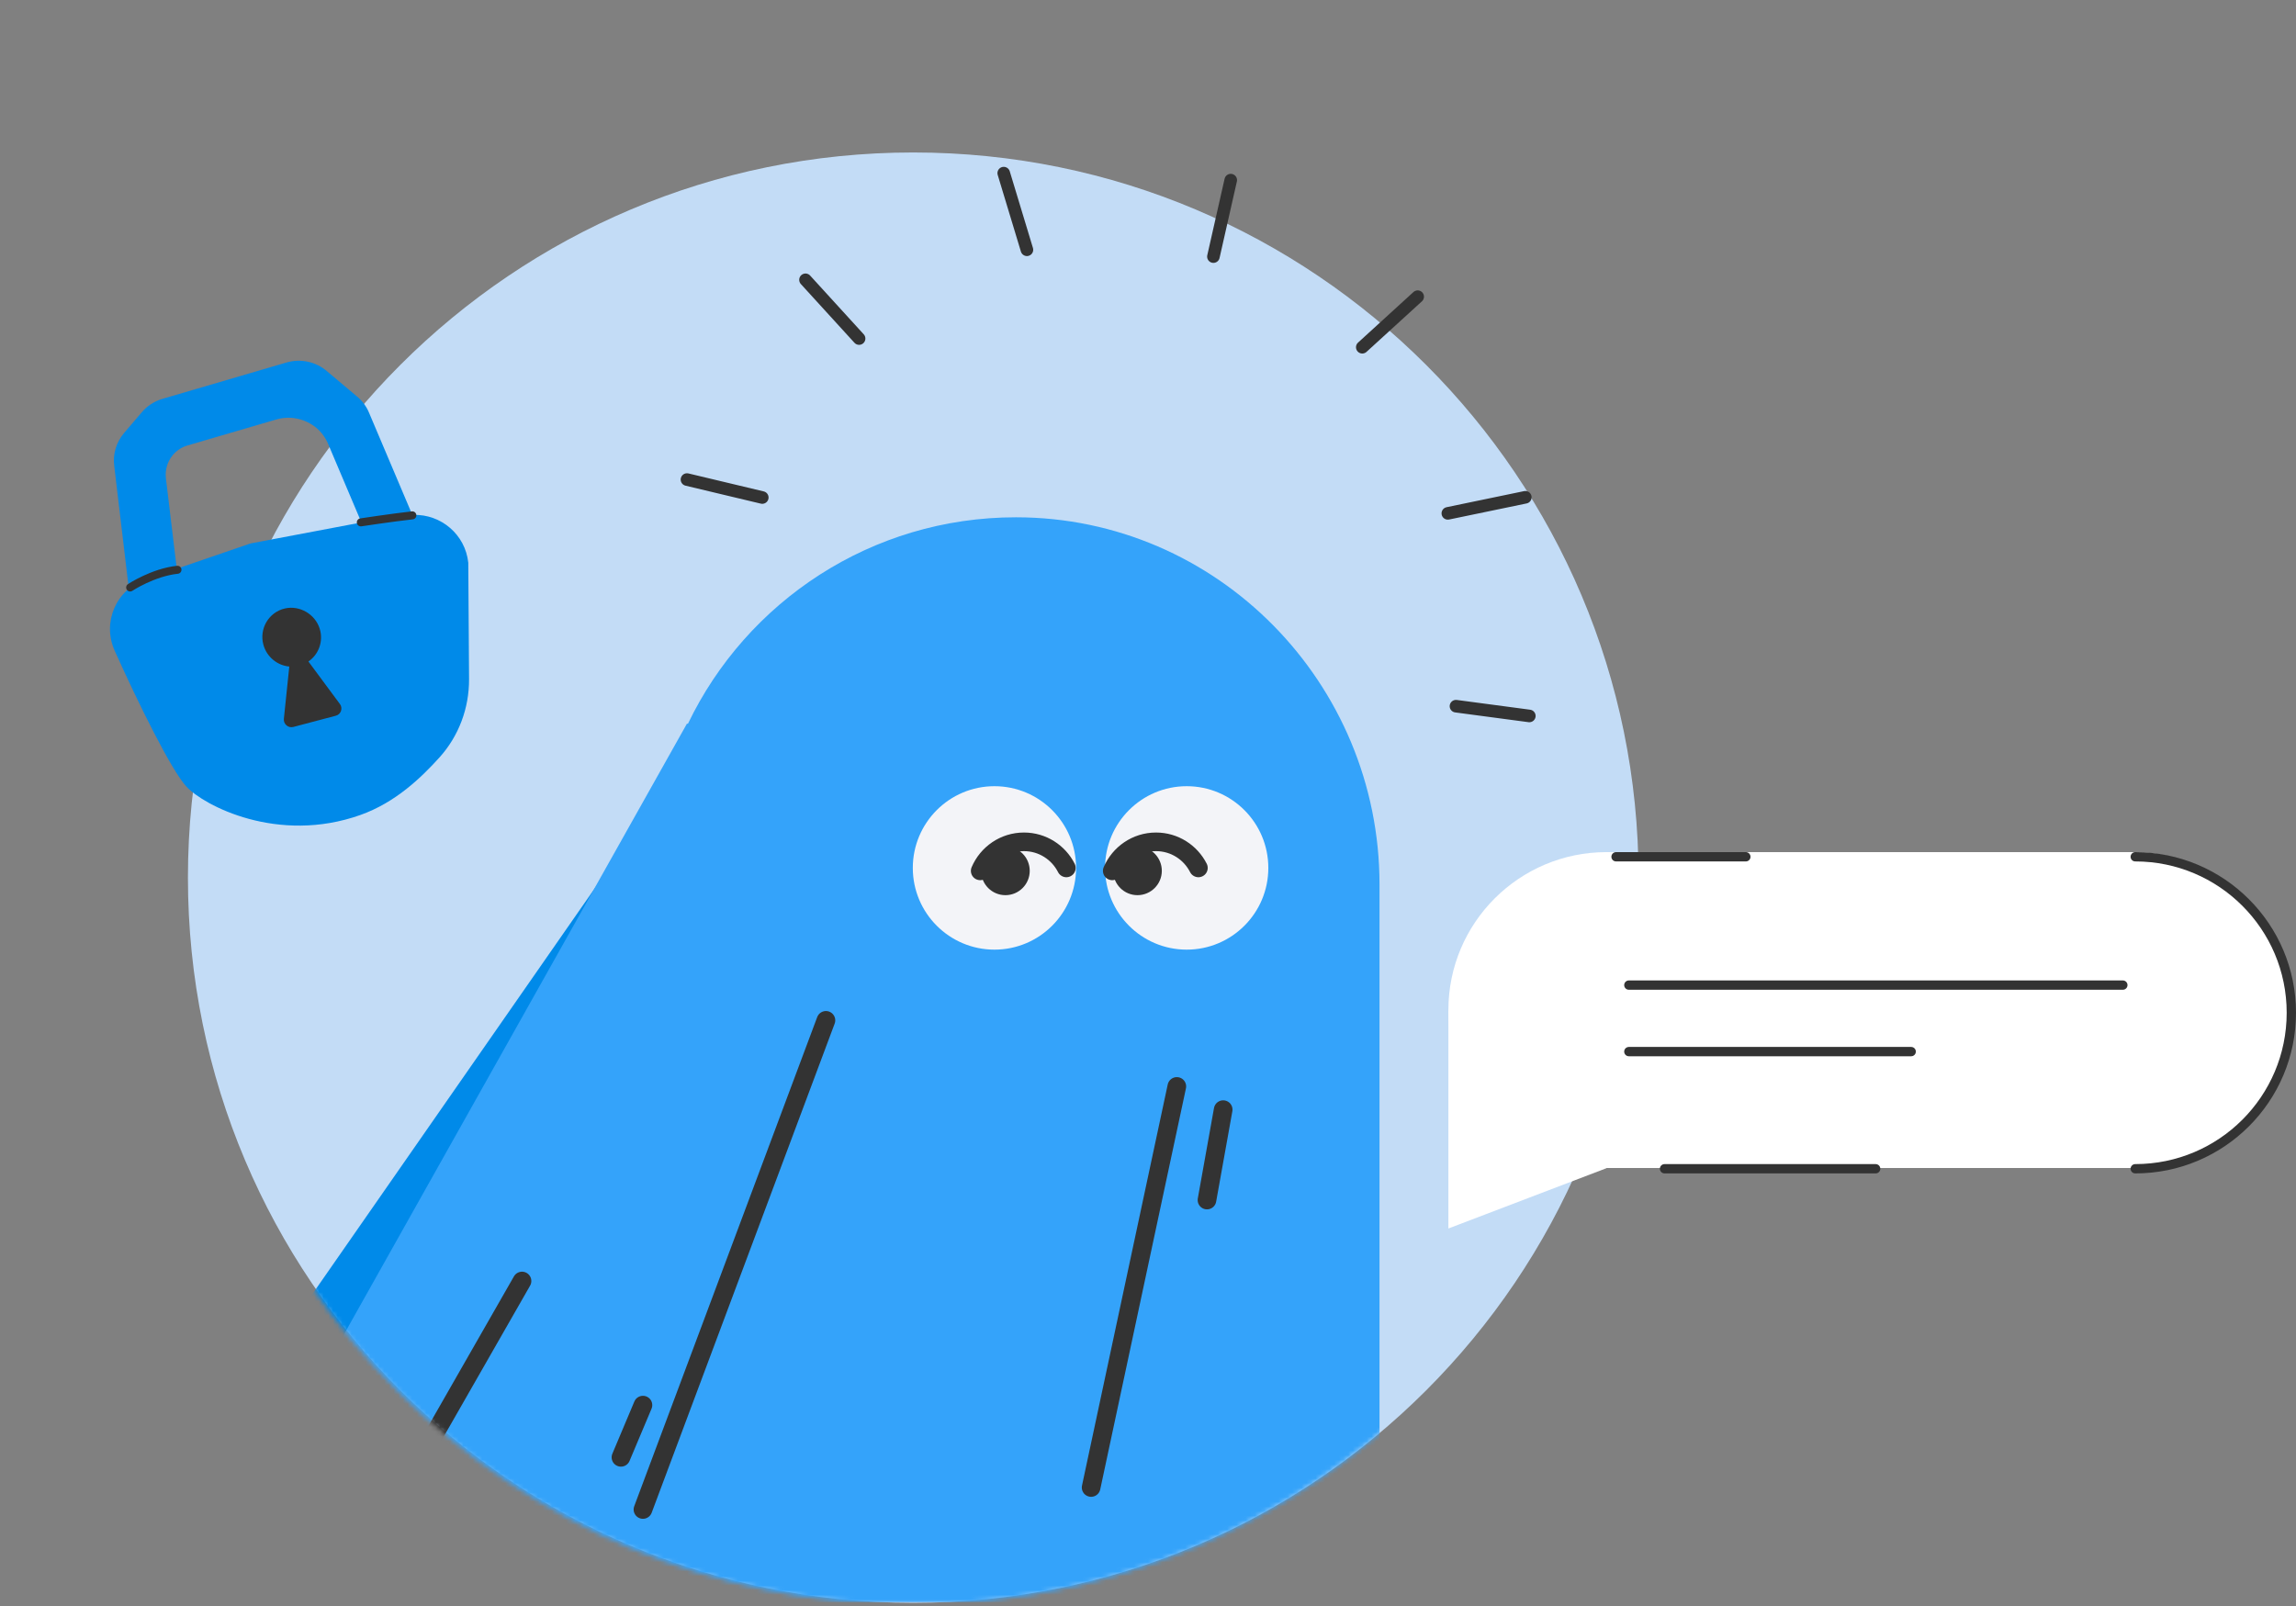 <svg width="493" height="345" viewBox="0 0 493 345" fill="none" xmlns="http://www.w3.org/2000/svg">
<rect x="0" y="0" width="493" height="345" fill="#808080" stroke="none"/>
<path d="M162.112 234.15L163.518 231.672C163.91 230.983 164.963 231.372 164.809 232.15L164.273 234.945C162.612 243.597 166.644 252.343 174.301 256.691L176.775 258.095C177.463 258.488 177.075 259.541 176.301 259.389L173.505 258.852C164.858 257.193 156.11 261.229 151.764 268.892L150.358 271.37C149.966 272.059 148.913 271.67 149.067 270.892L149.603 268.096C151.264 259.445 147.232 250.699 139.575 246.351L137.101 244.946C136.412 244.554 136.801 243.501 137.575 243.653L140.371 244.19C149.018 245.849 157.765 241.813 162.112 234.15Z" stroke="#333333" stroke-width="1.72"/>
<path d="M196.092 344.224C282.104 344.224 351.832 274.496 351.832 188.484C351.832 102.471 282.104 32.744 196.092 32.744C110.079 32.744 40.352 102.471 40.352 188.484C40.352 274.496 110.079 344.224 196.092 344.224Z" fill="#C3DCF6"/>
<path d="M310.882 110.249L327.517 106.798" stroke="#333333" stroke-width="2.7" stroke-linecap="round" stroke-linejoin="round"/>
<path d="M292.511 74.572L304.408 63.713" stroke="#333333" stroke-width="2.7" stroke-linecap="round" stroke-linejoin="round"/>
<path d="M260.547 55.106L264.266 38.681" stroke="#333333" stroke-width="2.7" stroke-linecap="round" stroke-linejoin="round"/>
<path d="M220.503 53.641L215.523 37.179" stroke="#333333" stroke-width="2.7" stroke-linecap="round" stroke-linejoin="round"/>
<path d="M312.628 151.659L328.38 153.755" stroke="#333333" stroke-width="2.7" stroke-linecap="round" stroke-linejoin="round"/>
<path d="M184.465 72.707L172.957 60.091" stroke="#333333" stroke-width="2.7" stroke-linecap="round" stroke-linejoin="round"/>
<path d="M163.676 106.847L147.508 102.989" stroke="#333333" stroke-width="2.7" stroke-linecap="round" stroke-linejoin="round"/>
<mask id="mask0_4181_33312" style="mask-type:alpha" maskUnits="userSpaceOnUse" x="40" y="33" width="312" height="312">
<path d="M195.74 344.574C281.753 344.574 351.48 274.847 351.48 188.834C351.48 102.821 281.753 33.094 195.74 33.094C109.727 33.094 40 102.821 40 188.834C40 274.847 109.727 344.574 195.74 344.574Z" fill="#C3DCF6"/>
</mask>
<g mask="url(#mask0_4181_33312)">
<path d="M151.971 155.901L24.589 338.975C23.087 341.132 24.632 344.094 27.257 344.094H86.472L151.971 155.901Z" fill="#008AE9"/>
<path d="M218.167 111.094C187.121 111.079 160.304 129.198 147.707 155.448L147.506 155.405L44.864 338.198C43.39 340.822 45.303 344.065 48.308 344.043L294.321 344.094C295.364 344.094 296.212 343.245 296.212 342.203V189.959C296.212 146.69 261.392 111.115 218.167 111.094Z" fill="#34A3FA"/>
<path d="M177.346 219.128L138.054 324.178" stroke="#333333" stroke-width="4" stroke-miterlimit="10" stroke-linecap="round"/>
<path d="M112.089 275.107L81.597 328.412" stroke="#333333" stroke-width="4" stroke-miterlimit="10" stroke-linecap="round"/>
<path d="M252.691 233.32L234.285 319.454" stroke="#333333" stroke-width="4" stroke-miterlimit="10" stroke-linecap="round"/>
<path d="M262.643 238.303L259.163 257.722" stroke="#333333" stroke-width="4" stroke-miterlimit="10" stroke-linecap="round"/>
<path d="M138.054 301.76L133.33 312.976" stroke="#333333" stroke-width="4" stroke-miterlimit="10" stroke-linecap="round"/>
<path d="M213.528 203.943C223.213 203.943 231.057 196.085 231.057 186.393C231.057 176.701 223.205 168.843 213.528 168.843C203.851 168.843 195.999 176.701 195.999 186.393C195.999 196.085 203.851 203.943 213.528 203.943Z" fill="#F3F4F8"/>
<path d="M254.808 203.943C264.492 203.943 272.336 196.085 272.336 186.393C272.336 176.701 264.485 168.843 254.808 168.843C245.13 168.843 237.279 176.701 237.279 186.393C237.279 196.085 245.13 203.943 254.808 203.943Z" fill="#F3F4F8"/>
<path d="M257.323 186.392C255.64 183.07 252.197 180.791 248.221 180.791C244 180.791 240.376 183.365 238.823 187.025" stroke="#333333" stroke-width="4" stroke-miterlimit="10" stroke-linecap="round"/>
<path d="M244.24 192.245C247.123 192.245 249.467 189.901 249.467 187.018C249.467 184.135 247.13 181.791 244.24 181.791C241.35 181.791 239.02 184.135 239.02 187.018C239.02 189.901 241.357 192.245 244.24 192.245Z" fill="#333333"/>
<path d="M228.968 186.392C227.286 183.07 223.842 180.791 219.866 180.791C215.645 180.791 212.022 183.365 210.469 187.025" stroke="#333333" stroke-width="4" stroke-miterlimit="10" stroke-linecap="round"/>
<path d="M215.887 192.245C218.77 192.245 221.106 189.901 221.106 187.018C221.106 184.135 218.77 181.791 215.887 181.791C213.004 181.791 210.66 184.135 210.66 187.018C210.66 189.901 212.996 192.245 215.887 192.245Z" fill="#333333"/>
</g>
<path d="M88.793 110.579C88.457 110.339 88.03 110.23 87.596 110.311L53.877 116.694C53.807 116.706 53.735 116.725 53.668 116.752L31.216 124.456C24.925 126.592 21.866 133.678 24.651 139.806C29.859 151.392 36.811 165.453 40.04 168.947C43.764 172.972 59.632 181.345 77.4 175.019C84.894 172.351 90.4 167.052 94.351 162.68C98.508 158.084 100.757 152.066 100.715 145.819L100.551 120.857C99.912 114.77 94.665 110.41 88.791 110.58L88.793 110.579Z" fill="#008AE9"/>
<path d="M72.978 151.184L66.222 142.06C68.406 140.572 69.487 137.758 68.654 135.041C67.685 131.892 64.338 129.943 61.162 130.675C57.702 131.473 55.621 135.027 56.554 138.459C57.275 141.108 59.59 142.927 62.118 143.144L60.952 154.369C60.837 155.5 61.888 156.409 62.98 156.121L72.124 153.703C73.218 153.414 73.664 152.101 72.986 151.186L72.978 151.184Z" fill="#333333"/>
<path d="M39.359 133.846L28.665 134.896L24.536 100.116C24.184 97.544 24.958 94.975 26.648 92.984L30.43 88.55C31.585 87.183 33.13 86.178 34.871 85.661L61.57 77.834C64.565 76.983 67.807 77.664 70.182 79.7L76.659 85.15C77.799 86.092 78.72 87.332 79.275 88.718L89.099 111.906C89.578 113.04 89.062 114.34 87.945 114.816L80.126 118.155L70.451 95.322C69.9 94.022 69.059 92.864 67.994 91.938C65.565 89.917 62.38 89.219 59.382 90.072L40.256 95.668C39.037 96.025 37.954 96.725 37.135 97.695C35.954 99.087 35.406 100.918 35.627 102.745L39.361 133.849L39.359 133.846Z" fill="#008AE9"/>
<path d="M77.477 112.182C77.477 112.182 84.271 111.148 88.541 110.678" stroke="#333333" stroke-width="1.72" stroke-linecap="round" stroke-linejoin="round"/>
<path d="M27.947 126.164C27.947 126.164 32.83 122.924 38.105 122.364" stroke="#333333" stroke-width="1.72" stroke-linecap="round" stroke-linejoin="round"/>
<path d="M457.878 183H344.951C326.201 183 311 198.201 311 216.921C311 235.641 326.201 250.841 344.951 250.841H457.878C476.628 250.841 491.829 235.641 491.829 216.921C491.829 198.201 476.628 183 457.878 183Z" fill="white"/>
<path d="M311 216.954V263.83L344.951 250.875L311 216.954Z" fill="white"/>
<path d="M349.747 211.558H455.819H349.747Z" fill="white"/>
<path d="M349.747 211.558H455.819" stroke="#333333" stroke-width="2" stroke-linecap="round" stroke-linejoin="round"/>
<path d="M349.747 225.84H410.372H349.747Z" fill="white"/>
<path d="M349.747 225.84H410.372" stroke="#333333" stroke-width="2" stroke-linecap="round" stroke-linejoin="round"/>
<path d="M458.483 184C476.994 184 492 199.012 492 217.5C492 235.988 476.994 251 458.483 251M347 184L374.871 184M357.41 251L402.742 251" stroke="#333333" stroke-width="2" stroke-linecap="round"/>
</svg>
